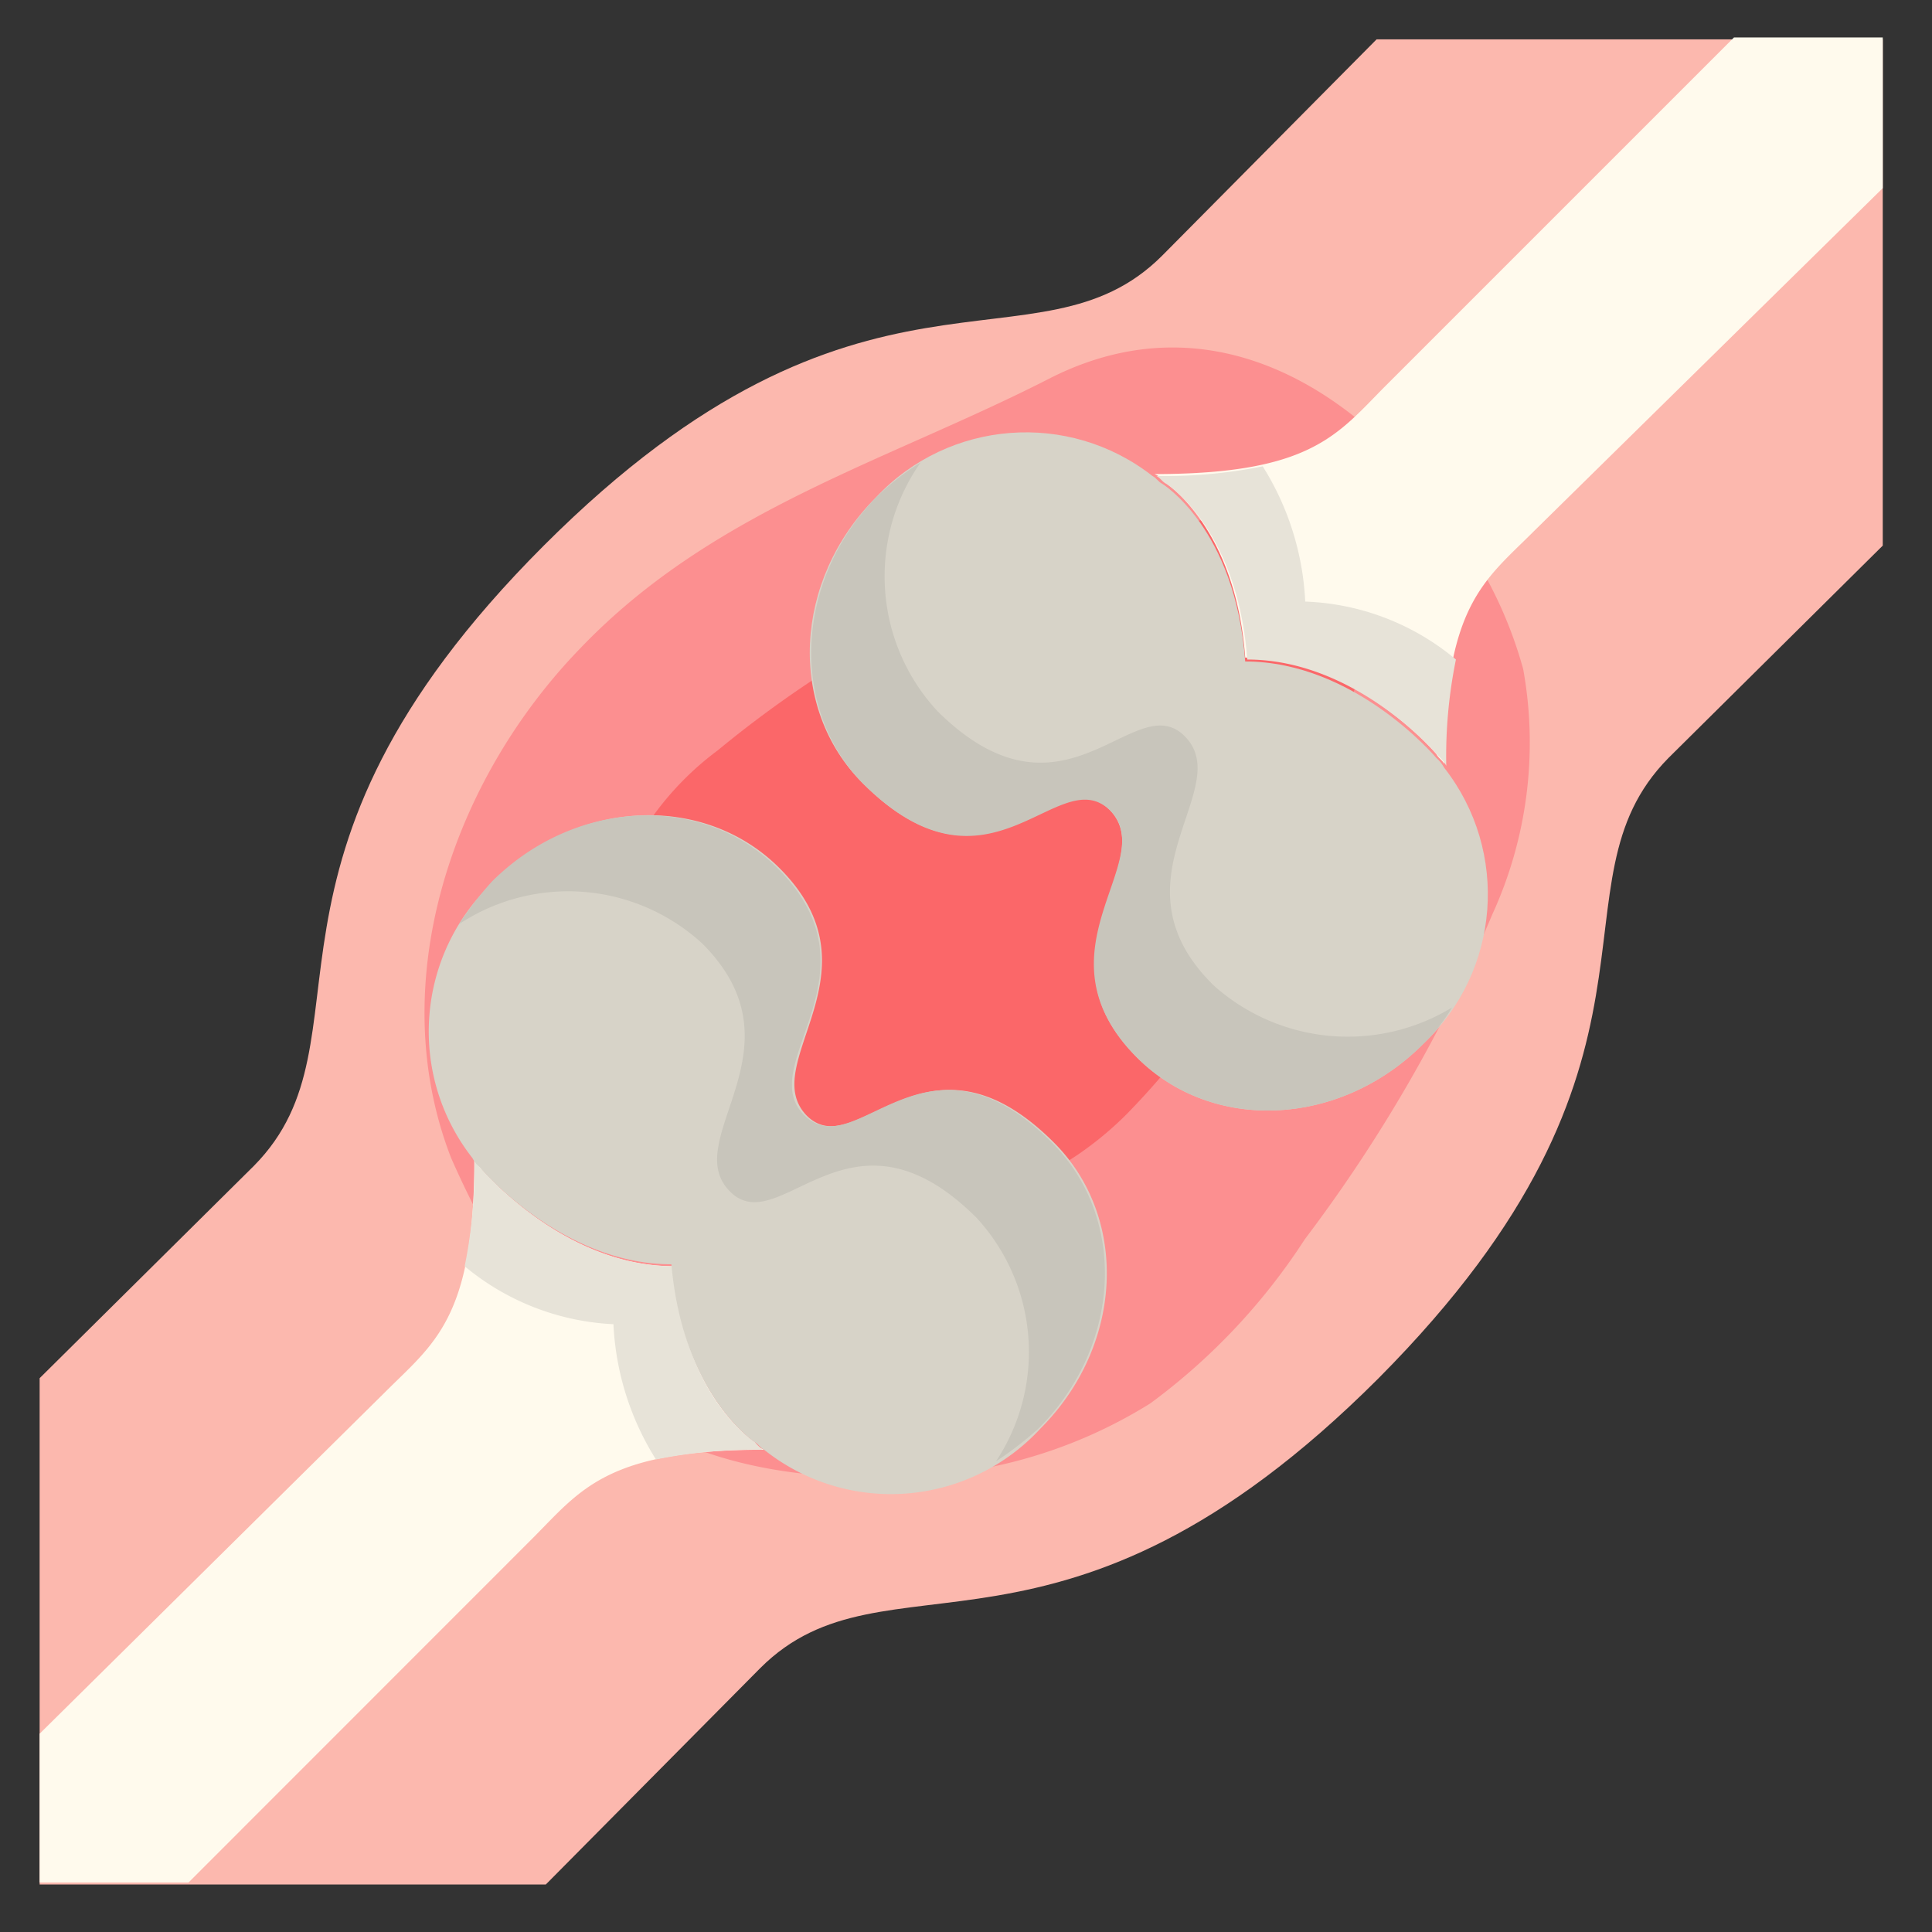 <svg xmlns="http://www.w3.org/2000/svg" width="72" height="72" xmlns:v="https://vecta.io/nano"><rect width="100%" height="100%" fill="#333333" stroke="none"/><defs><clipPath id="A"><path fill="none" d="M0 0h72v72H0z"/></clipPath></defs><g clip-path="url(#A)"><g clip-path="url(#A)"><g opacity="0"><g clip-path="url(#A)"><path fill="#fff" d="M0 0h72v72H0z"/></g></g><path d="M64.621 1.467h-13.32l-7.992 8.062c-4.68 4.68-11.16-1.08-23.04 10.8s-6.12 18.36-10.8 23.112l-7.992 7.92v18.868h18.864l7.992-8.064c4.68-4.68 11.16 1.08 23.04-10.8 11.88-11.952 6.12-18.36 10.8-23.112l7.992-7.92V1.467h-5.544" fill="#fcb8ae"/><path d="M21.637 24.148c-4.824 4.968-7.344 12.528-4.824 19.008a36.53 36.53 0 0 0 2.3 4.392 19.94 19.94 0 0 0 2.88 3.96c2.88 2.88 7.272 3.672 11.3 3.528a18.04 18.04 0 0 0 9.576-2.736c2.275-1.674 4.226-3.748 5.76-6.12a56.23 56.23 0 0 0 6.984-12.1 15.38 15.38 0 0 0 1.152-9.144 15.93 15.93 0 0 0-1.872-4.248c-3.312-5.544-9.216-9.864-15.7-6.624-6.036 3.099-12.588 4.899-17.556 10.084z" fill="#fc8f90"/><path d="M26.749 27.963a11.19 11.19 0 0 0-3.1 3.528c-.511 1.283-.78 2.651-.792 4.032a8 8 0 0 0 .936 4.824c.555.735 1.209 1.389 1.944 1.944a14.29 14.29 0 0 0 6.48 2.88 12.52 12.52 0 0 0 9.792-3.672c2.515-2.575 4.517-5.605 5.9-8.928a49.81 49.81 0 0 0 2.384-6.187c.332-1.07.455-2.195.36-3.312a3.91 3.91 0 0 0-1.584-2.88c-2.88-2.016-8.136 0-10.944 1.08a41.91 41.91 0 0 0-11.376 6.691z" fill="#fb6769"/><path d="M28.117 53.739a.72.72 0 0 0 .36.288c-5.9 0-6.84 1.512-8.64 3.312L7.026 70.155H1.477v-5.544l12.888-12.744c1.8-1.8 3.312-2.736 3.312-8.64.072.144.216.216.288.36 0 0 3.024 3.6 7.128 3.6.36 4.824 3.024 6.552 3.024 6.552z" fill="#fffaed"/><path d="M28.117 53.739s-2.664-1.656-3.024-6.55c-4.1 0-7.128-3.6-7.128-3.6-.117-.101-.215-.223-.288-.36a18.02 18.02 0 0 1-.36 3.96 9.34 9.34 0 0 0 5.544 2.16 10.39 10.39 0 0 0 1.584 5.04 18.43 18.43 0 0 1 3.96-.36z" fill="#e7e3d8"/><path d="M57.133 19.827c-1.8 1.8-3.312 2.736-3.312 8.64-.072-.144-.216-.216-.288-.36 0 0-3.024-3.6-7.128-3.6-.36-4.9-3.024-6.552-3.024-6.552a.72.72 0 0 0-.36-.288c5.9 0 6.84-1.512 8.64-3.312l12.96-12.96h5.544v5.616z" fill="#fffaed"/><path d="M48.642 22.419h0a10.39 10.39 0 0 0-1.584-5.04 18.43 18.43 0 0 1-3.96.36c.144.072.216.216.36.288 0 0 2.664 1.656 3.024 6.552 4.1 0 7.128 3.6 7.128 3.6.117.101.215.223.288.36a18.02 18.02 0 0 1 .36-3.96c-1.579-1.325-3.556-2.085-5.616-2.16" fill="#e7e3d8"/><path d="M25.021 47.116c-4.1 0-7.128-3.6-7.128-3.6-.117-.101-.215-.223-.288-.36-2.443-3.12-2.099-7.59.792-10.3 3.1-3.1 7.848-3.312 10.656-.5 3.888 3.888-.864 7.272 1.008 9.216 1.872 1.872 4.464-3.744 9.216 1.008 2.808 2.808 2.592 7.56-.5 10.656a7.58 7.58 0 0 1-10.3.792c-.144-.072-.216-.216-.36-.288 0 0-2.664-1.728-3.096-6.624z" fill="#d7d3c8"/><path d="M39.205 42.584c-4.752-4.752-7.272.864-9.216-1.008s2.952-5.256-1.008-9.216c-2.808-2.808-7.56-2.592-10.656.5-.447.496-.857 1.026-1.224 1.584a7.38 7.38 0 0 1 9.072.72c3.888 3.888-.864 7.272 1.008 9.216s4.464-3.744 9.216 1.008a7.38 7.38 0 0 1 .72 9.072c.558-.367 1.088-.777 1.584-1.224 3.1-3.1 3.312-7.848.5-10.656" fill="#c8c5bb"/><path d="M46.405 24.651c4.1 0 7.128 3.6 7.128 3.6.117.101.215.223.288.36 2.443 3.12 2.099 7.59-.792 10.3-3.1 3.1-7.848 3.312-10.656.5-3.888-3.888.864-7.272-1.008-9.216s-4.464 3.744-9.216-1.008c-2.808-2.808-2.592-7.56.5-10.656 2.71-2.891 7.18-3.235 10.3-.792.144.072.216.216.36.288 0 0 2.736 1.656 3.096 6.624z" fill="#d7d3c8"/><path d="M45.181 36.675c-3.888-3.888.864-7.272-1.008-9.216s-4.464 3.744-9.216-.936c-2.387-2.553-2.657-6.429-.648-9.288a9.37 9.37 0 0 0-1.656 1.3c-3.024 3.1-3.24 7.848-.5 10.656 4.752 4.752 7.272-.864 9.216 1.008 1.872 1.872-2.952 5.256 1.008 9.216 2.808 2.808 7.56 2.592 10.656-.5a6.45 6.45 0 0 0 1.08-1.368 7.49 7.49 0 0 1-8.928-.864" fill="#c8c5bb"/></g></g></svg>